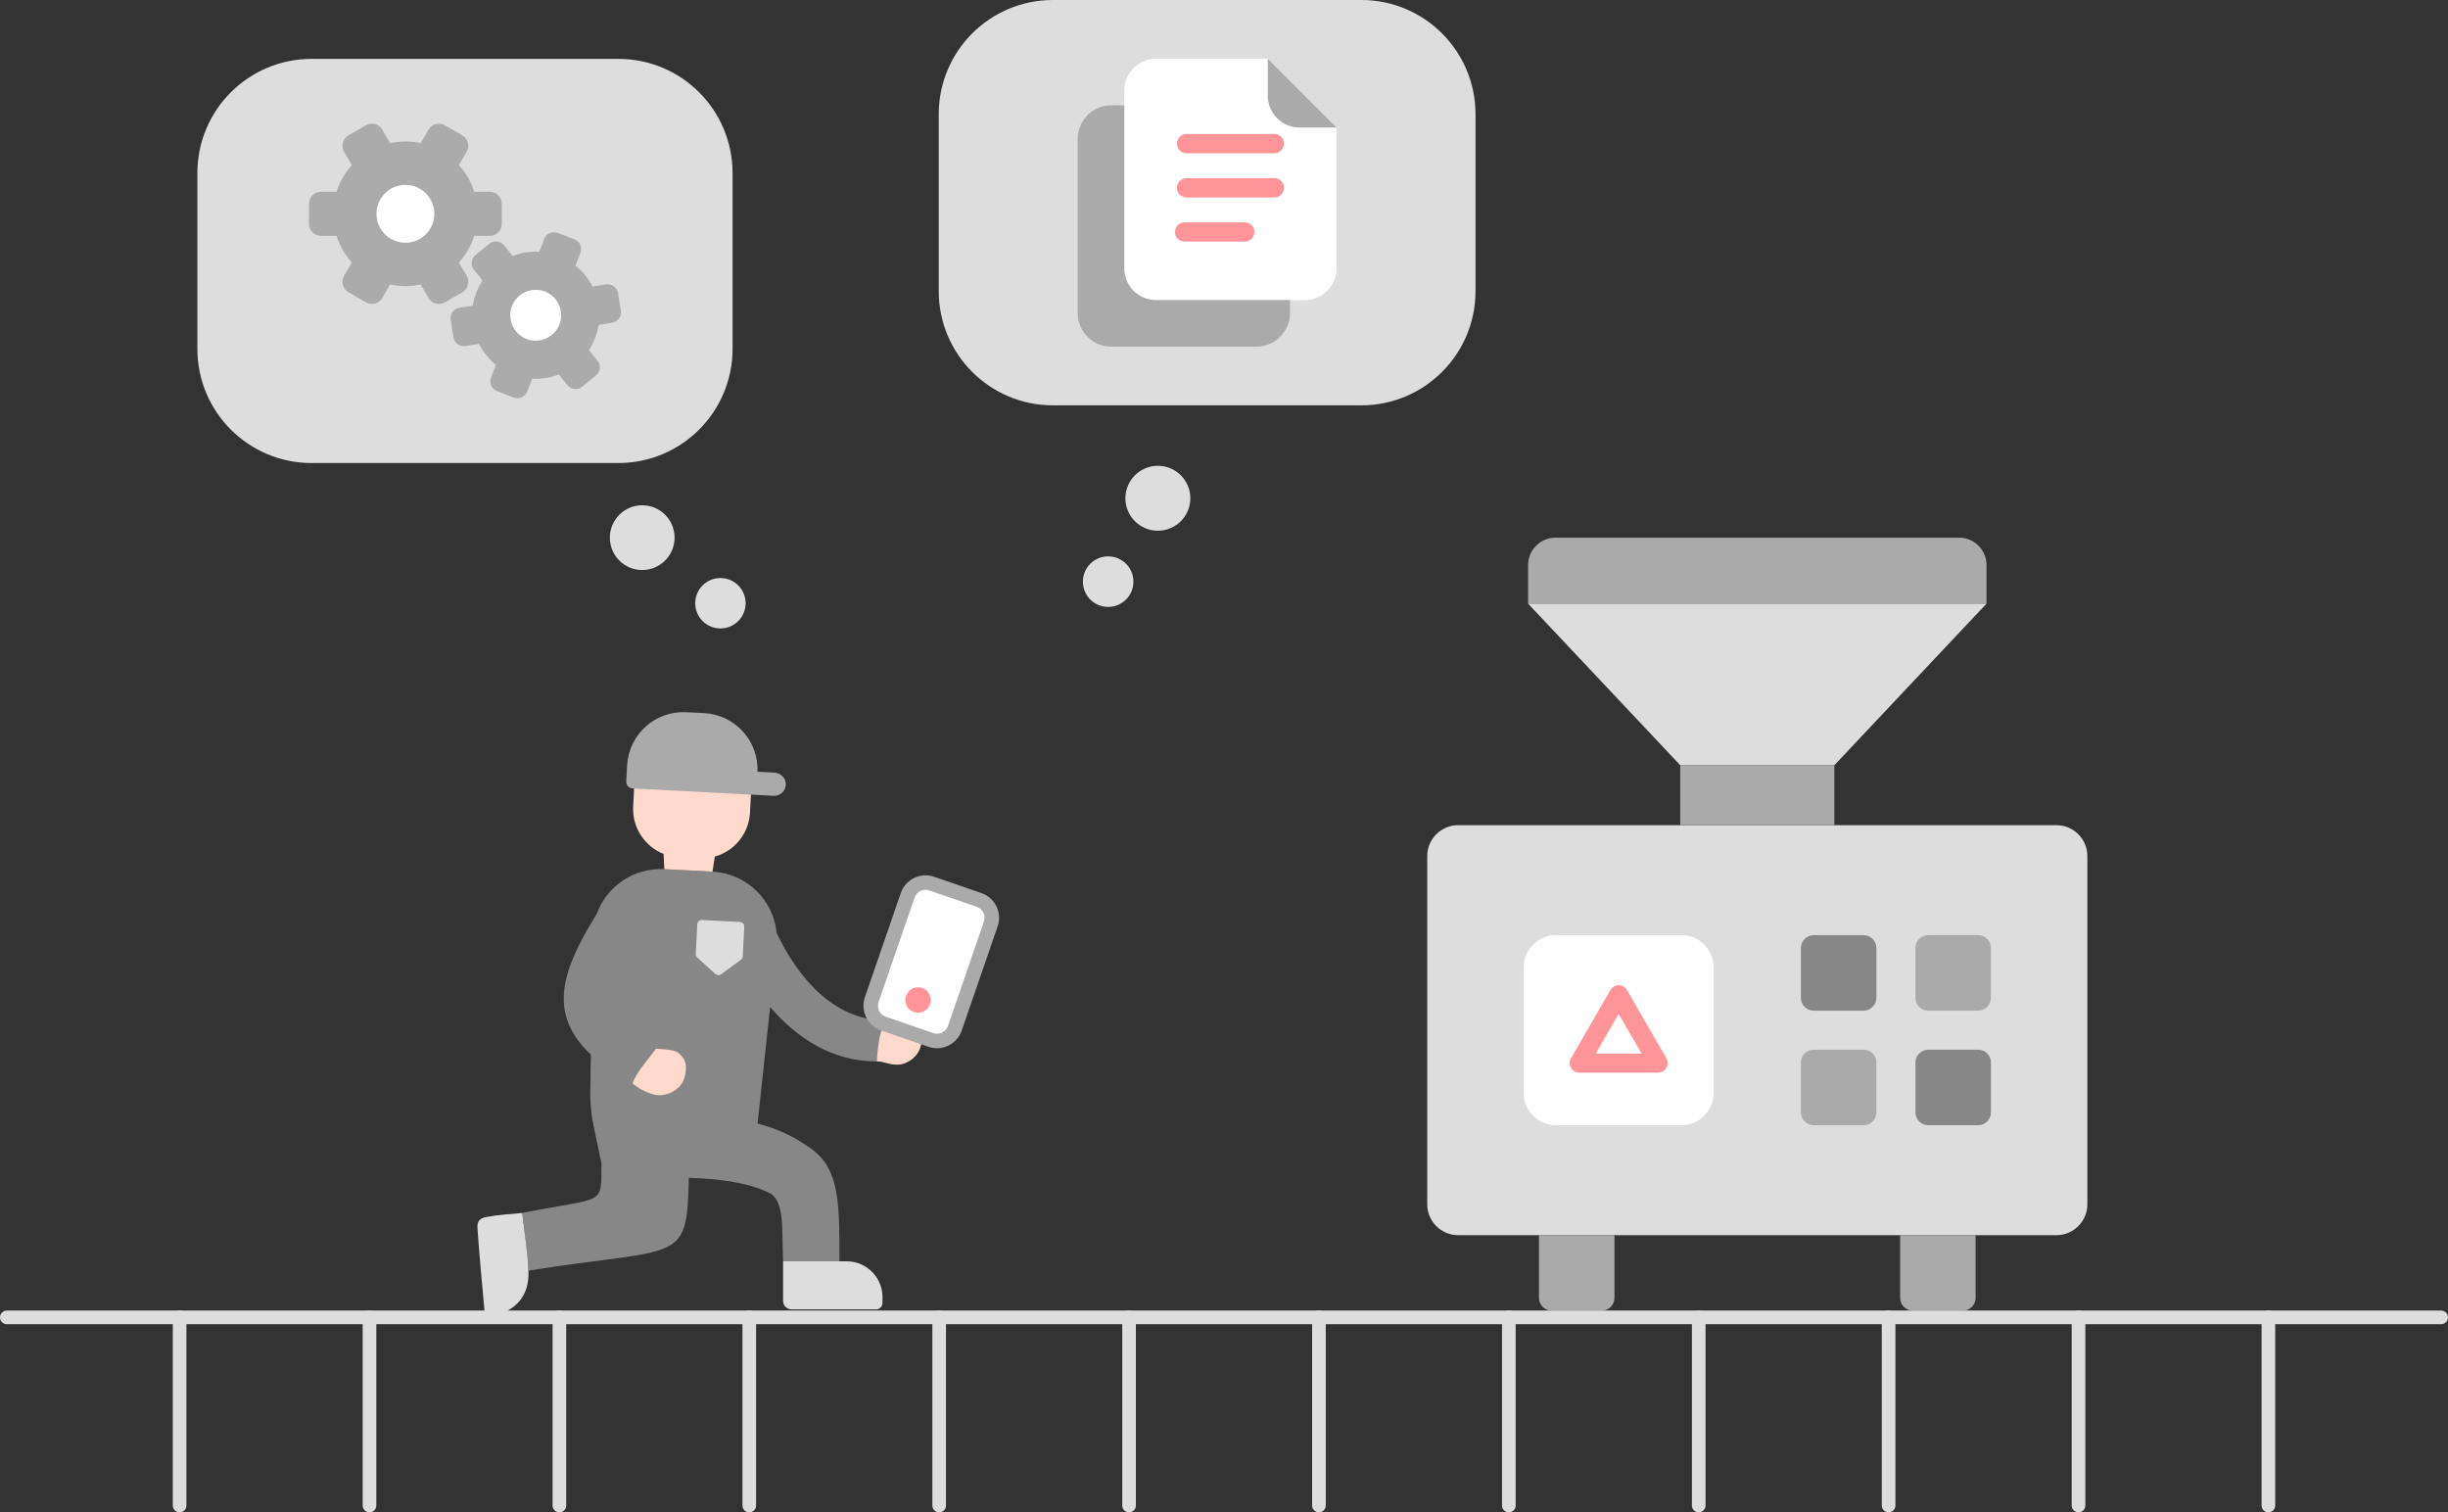 <?xml version="1.0" encoding="utf-8"?>
<!-- Generator: Adobe Illustrator 26.1.0, SVG Export Plug-In . SVG Version: 6.00 Build 0)  -->
<svg version="1.1" id="_x34__xA0_画像_00000121252632357170939810000015197325452083552959_"
	 xmlns="http://www.w3.org/2000/svg" xmlns:xlink="http://www.w3.org/1999/xlink" x="0px" y="0px"
	 viewBox="0 0 843.408 521.003" style="enable-background:new 0 0 843.408 521.003;" xml:space="preserve">
<rect x="0" y="0" width="843.408" height="521.003" fill="#333333" stroke="none"/>
<style type="text/css">
	.st0{fill:#DDDDDD;}
	.st1{fill:#AAAAAA;}
	.st2{fill:#FFFFFF;}
	.st3{fill:#FF9598;}
	.st4{fill:#ABABAB;}
	.st5{fill:#878787;}
	.st6{fill:#FFDACC;}
</style>
<g>
	<path class="st0" d="M469.021,139.642H362.758c-21.724,0-39.334-17.611-39.334-39.334V39.334
		C323.424,17.611,341.034,0,362.758,0H469.021c21.724,0,39.334,17.611,39.334,39.334
		v60.974C508.355,122.032,490.745,139.642,469.021,139.642z"/>
	<g>
		<path class="st1" d="M432.852,119.418h-49.98c-6.395,0-11.58-5.184-11.58-11.58V47.859
			c0-6.395,5.185-11.58,11.58-11.58h49.98c6.395,0,11.58,5.184,11.58,11.58v59.98
			C444.432,114.234,439.247,119.418,432.852,119.418z"/>
		<g>
			<path class="st2" d="M398.263,20.224c-6.029,0-10.916,4.887-10.916,10.916v61.308
				c0,6.029,4.887,10.916,10.916,10.916h51.308c6.029,0,10.916-4.887,10.916-10.916
				V43.923l-23.699-23.699H398.263z"/>
			<path class="st1" d="M447.703,43.923h12.784l-23.699-23.699v12.784
				C436.787,39.036,441.674,43.923,447.703,43.923z"/>
		</g>
		<path class="st3" d="M439.042,52.803h-30.25c-1.835,0-3.323-1.488-3.323-3.323
			c0-1.836,1.488-3.323,3.323-3.323h30.25c1.835,0,3.323,1.488,3.323,3.323
			C442.365,51.315,440.877,52.803,439.042,52.803z"/>
		<path class="st3" d="M439.042,68.025h-30.25c-1.835,0-3.323-1.488-3.323-3.323
			c0-1.836,1.488-3.323,3.323-3.323h30.25c1.835,0,3.323,1.488,3.323,3.323
			C442.365,66.537,440.877,68.025,439.042,68.025z"/>
		<path class="st3" d="M428.865,83.247h-20.722c-1.835,0-3.323-1.488-3.323-3.323
			c0-1.836,1.488-3.323,3.323-3.323h20.722c1.835,0,3.323,1.488,3.323,3.323
			C432.189,81.759,430.7,83.247,428.865,83.247z"/>
	</g>
	<circle class="st0" cx="398.92" cy="171.653" r="11.184"/>
	<circle class="st0" cx="381.792" cy="200.377" r="8.708"/>
</g>
<g>
	<path class="st0" d="M107.337,159.515h105.72c21.724,0,39.334-17.611,39.334-39.334V59.618
		c0-21.724-17.611-39.334-39.334-39.334H107.337c-21.724,0-39.334,17.611-39.334,39.334
		v60.563C68.003,141.905,85.613,159.515,107.337,159.515z"/>
	<g>
		<path class="st4" d="M131.7,102.657l2.684-4.648c1.704,0.368,3.471,0.567,5.284,0.567
			s3.581-0.199,5.284-0.567l2.684,4.648c1.136,1.967,3.651,2.641,5.619,1.506
			l6.038-3.486c1.967-1.136,2.641-3.652,1.506-5.619l-2.684-4.648
			c2.368-2.606,4.188-5.718,5.287-9.153h5.364c2.272,0,4.113-1.842,4.113-4.113
			v-6.972c0-2.272-1.842-4.113-4.113-4.113h-5.364
			c-1.099-3.434-2.919-6.547-5.287-9.153l2.684-4.648
			c1.136-1.967,0.462-4.483-1.506-5.619l-6.038-3.486
			c-1.967-1.136-4.483-0.462-5.619,1.506l-2.684,4.648
			c-1.704-0.368-3.47-0.567-5.284-0.567s-3.581,0.199-5.284,0.567l-2.684-4.648
			c-1.136-1.967-3.651-2.641-5.619-1.506l-6.038,3.486
			c-1.967,1.136-2.641,3.652-1.506,5.619l2.684,4.648
			c-2.368,2.606-4.188,5.718-5.287,9.153h-5.365c-2.272,0-4.113,1.842-4.113,4.113
			v6.972c0,2.272,1.842,4.113,4.113,4.113h5.365
			c1.099,3.434,2.919,6.546,5.287,9.153l-2.684,4.648
			c-1.136,1.967-0.462,4.483,1.506,5.619l6.038,3.486
			C128.049,105.299,130.564,104.625,131.7,102.657z"/>
		<circle class="st2" cx="139.668" cy="73.658" r="9.972"/>
		<path class="st4" d="M181.656,134.876l1.689-4.406c1.53,0.084,3.092,0.013,4.667-0.237
			s3.082-0.667,4.51-1.221l2.972,3.666c1.258,1.552,3.535,1.79,5.087,0.532
			l4.762-3.86c1.552-1.258,1.79-3.535,0.532-5.087l-2.972-3.666
			c1.697-2.59,2.848-5.543,3.328-8.677l4.658-0.74
			c1.973-0.313,3.318-2.167,3.004-4.139l-0.962-6.054
			c-0.314-1.973-2.167-3.317-4.139-3.004l-4.658,0.74
			c-1.428-2.831-3.438-5.282-5.854-7.218l1.689-4.406
			c0.715-1.865-0.218-3.956-2.083-4.671l-5.724-2.194
			c-1.865-0.715-3.956,0.218-4.671,2.083l-1.689,4.406
			c-1.53-0.084-3.092-0.013-4.667,0.237c-1.575,0.25-3.082,0.667-4.51,1.221
			l-2.972-3.666c-1.258-1.552-3.535-1.79-5.087-0.532l-4.762,3.86
			c-1.552,1.258-1.79,3.535-0.532,5.087l2.972,3.666
			c-1.697,2.59-2.848,5.543-3.328,8.677l-4.658,0.74
			c-1.973,0.313-3.318,2.167-3.004,4.139l0.962,6.054
			c0.313,1.973,2.167,3.318,4.139,3.004l4.658-0.74
			c1.428,2.831,3.438,5.282,5.854,7.218l-1.689,4.406
			c-0.715,1.865,0.218,3.956,2.083,4.671l5.724,2.194
			C178.849,137.673,180.941,136.741,181.656,134.876z"/>
		<circle class="st2" cx="184.572" cy="108.595" r="8.768"/>
	</g>
	<circle class="st0" cx="221.26" cy="185.223" r="11.151"/>
	<circle class="st0" cx="248.208" cy="207.816" r="8.683"/>
</g>
<g>
	<path class="st5" d="M302.079,365.657c0.787-4.661,1.606-9.443,2.612-14.139
		c-17.702-0.177-29.903-14.992-37.103-30.087
		c-1.068-11.313-10.284-20.514-22.058-21.13l-16.713-0.875
		c-10.54-0.552-19.759,5.955-23.186,15.316
		c-11.447,18.592-17.652,33.956-2.069,48.563l-0.201,12.743
		c-0.062,3.936,0.316,7.867,1.127,11.719l2.744,13.034h0.001
		c-0.242,14.79,1.824,11.353-27.308,17.049c0.996,6.58,1.479,13.256,2.229,19.869
		c52.427-8.346,54.575-1.798,55.169-31.978c9.76,0.354,20.516,1.541,27.836,5.294
		c5.23,2.682,4.183,12.731,4.641,23.488c5.327,1.263,12.67,1.942,19.409,0
		c0-19.59,0.203-31.626-9.698-38.765c-6.254-4.509-12.291-7.118-18.503-8.681
		l4.32-40.158C274.683,357.761,286.932,365.743,302.079,365.657z"/>
	<path class="st0" d="M708.509,425.523H502.375c-5.882,0-10.649-4.768-10.649-10.65V294.926
		c0-5.882,4.768-10.65,10.649-10.65H708.509c5.882,0,10.65,4.768,10.65,10.65
		v119.947C719.158,420.755,714.39,425.523,708.509,425.523z"/>
	<path class="st1" d="M684.412,207.959H526.472v-13.276c0-5.225,4.236-9.46,9.46-9.46
		h139.019c5.225,0,9.46,4.236,9.46,9.46V207.959z"/>
	<polygon class="st0" points="631.988,263.628 578.896,263.628 526.472,207.959 684.412,207.959 	
		"/>
	<rect x="578.896" y="263.628" class="st1" width="53.092" height="20.648"/>
	<path class="st2" d="M579.316,387.635h-43.264c-6.132,0-11.103-4.971-11.103-11.103v-43.264
		c0-6.132,4.971-11.103,11.103-11.103h43.264c6.132,0,11.103,4.971,11.103,11.103
		v43.264C590.42,382.664,585.449,387.635,579.316,387.635z"/>
	<path class="st5" d="M642.062,348.173H624.875c-2.436,0-4.411-1.975-4.411-4.411v-17.187
		c0-2.436,1.975-4.411,4.411-4.411h17.187c2.436,0,4.411,1.975,4.411,4.411v17.187
		C646.473,346.198,644.498,348.173,642.062,348.173z"/>
	<path class="st1" d="M642.062,387.635H624.875c-2.436,0-4.411-1.975-4.411-4.411v-17.187
		c0-2.436,1.975-4.411,4.411-4.411h17.187c2.436,0,4.411,1.975,4.411,4.411v17.187
		C646.473,385.66,644.498,387.635,642.062,387.635z"/>
	<path class="st1" d="M681.524,348.173h-17.187c-2.436,0-4.411-1.975-4.411-4.411v-17.187
		c0-2.436,1.975-4.411,4.411-4.411h17.187c2.436,0,4.411,1.975,4.411,4.411v17.187
		C685.935,346.198,683.96,348.173,681.524,348.173z"/>
	<path class="st1" d="M551.822,451.531h-17.187c-2.436,0-4.411-1.975-4.411-4.411v-21.598
		h26.009v21.598C556.232,449.557,554.258,451.531,551.822,451.531z"/>
	<path class="st1" d="M676.249,451.531h-17.187c-2.436,0-4.411-1.975-4.411-4.411v-21.598
		h26.009v21.598C680.66,449.557,678.685,451.531,676.249,451.531z"/>
	<path class="st5" d="M681.524,387.635h-17.187c-2.436,0-4.411-1.975-4.411-4.411v-17.187
		c0-2.436,1.975-4.411,4.411-4.411h17.187c2.436,0,4.411,1.975,4.411,4.411v17.187
		C685.935,385.66,683.96,387.635,681.524,387.635z"/>
	<path class="st3" d="M571.278,369.542h-27.186c-1.175,0-2.261-0.627-2.849-1.645
		c-0.587-1.018-0.587-2.271,0-3.289l13.593-23.544
		c0.587-1.018,1.674-1.645,2.849-1.645c1.175,0,2.261,0.627,2.849,1.645
		l13.593,23.544c0.587,1.018,0.587,2.272,0,3.289
		C573.539,368.915,572.452,369.542,571.278,369.542z M549.789,362.963h15.791
		l-7.896-13.676L549.789,362.963z"/>
	<path class="st6" d="M304.69,351.518c-1.03,4.7-1.891,4.077-2.612,14.139
		c2.882,0,3.507,1.103,7.161,1.131c3.654,0.028,8.348-3.574,8.178-8.248
		c0.106-0.08,0,0,0,0c-0.136-3.728-1.516-6.333-4.414-7.55
		c-1.291-0.542-2.741-0.606-4.113-0.325
		C307.485,350.952,306.09,351.226,304.69,351.518z"/>
	<path class="st6" d="M243.15,252.584l-6.986-0.366
		c-9.186-0.481-17.023,6.576-17.504,15.763l-0.517,9.865
		c-0.383,7.319,4.026,13.768,10.478,16.336l0.253,5.247l16.598,0.869l0.799-5.192
		c6.685-1.881,11.743-7.834,12.126-15.153l0.516-9.865
		C259.394,260.901,252.337,253.064,243.15,252.584z"/>
	<path class="st0" d="M179.93,417.876c0.73,6.167,1.882,14.075,2.139,19.909
		c0.394,8.96-4.604,13.788-12.524,15.767c-0.013,0.181,0,0,0,0
		c-1.417,0.354-2.501-0.548-2.653-2.295c-0.78-8.941-1.797-19.197-2.397-28.194
		c-0.155-2.333,0.807-3.36,2.943-3.779
		C171.274,418.531,175.878,418.243,179.93,417.876z"/>
	<path class="st1" d="M266.726,266.157l-5.751-0.301
		c0.435-10.613-7.742-19.627-18.378-20.184l-6.142-0.321
		c-10.635-0.557-19.709,7.555-20.384,18.155l-0.011-0.001l-0.299,5.711
		c-0.066,1.257,0.9,2.329,2.157,2.395l48.618,2.545
		c2.342,0.123,4.318-1.795,4.203-4.198
		C270.641,267.869,268.815,266.267,266.726,266.157z"/>
	<path class="st0" d="M291.699,434.524h-21.902v13.625c0,1.619,1.313,2.932,2.932,2.932
		h29.112c1.22,0,2.209-0.989,2.209-2.209v-1.997
		C304.051,440.054,298.521,434.524,291.699,434.524z"/>
	<g>
		<path class="st2" d="M322.812,358.615c-0.721,0-1.437-0.121-2.127-0.358l-16.297-5.62
			c-3.401-1.173-5.214-4.895-4.042-8.295l12.376-35.892
			c0.908-2.633,3.386-4.4,6.167-4.4c0.721,0,1.437,0.12,2.127,0.358
			l16.298,5.62c3.401,1.173,5.214,4.895,4.042,8.296l-12.376,35.891
			C328.073,356.847,325.594,358.615,322.812,358.615z"/>
		<path class="st1" d="M318.89,306.55h-0c0.443,0,0.884,0.075,1.312,0.222L336.5,312.392
			c2.098,0.723,3.216,3.019,2.493,5.117l-12.376,35.891
			c-0.56,1.624-2.089,2.715-3.804,2.715c-0.443,0-0.885-0.075-1.312-0.222
			l-16.298-5.62c-2.098-0.723-3.216-3.019-2.493-5.117l12.376-35.891
			C315.645,307.641,317.174,306.55,318.89,306.55 M318.889,301.55
			c-3.743,0-7.242,2.348-8.531,6.085l-12.376,35.891
			c-1.625,4.712,0.878,9.849,5.59,11.474l16.298,5.62
			c0.974,0.336,1.966,0.495,2.942,0.495c3.743,0,7.242-2.348,8.531-6.085
			l12.376-35.891c1.625-4.712-0.878-9.849-5.59-11.474l-16.298-5.62
			C320.857,301.709,319.865,301.55,318.889,301.55L318.889,301.55z"/>
	</g>
	<path class="st0" d="M240.24,318.423l-0.534,10.198
		c-0.025,0.47,0.163,0.926,0.511,1.242l6.249,5.674
		c0.551,0.501,1.379,0.544,1.98,0.104l6.807-4.991
		c0.379-0.278,0.614-0.712,0.638-1.182l0.534-10.198
		c0.045-0.864-0.619-1.601-1.483-1.647l-13.056-0.683
		C241.023,316.895,240.285,317.559,240.24,318.423z"/>
	<circle class="st3" cx="316.309" cy="344.505" r="4.393"/>
	<path class="st0" d="M841.058,456.189H2.35C1.052,456.189,0,455.137,0,453.839
		s1.052-2.35,2.35-2.35h838.709c1.298,0,2.349,1.052,2.349,2.35
		S842.356,456.189,841.058,456.189z"/>
	<path class="st0" d="M585.26,521.003c-1.298,0-2.349-1.052-2.349-2.349v-64.815
		c0-1.298,1.052-2.35,2.349-2.35s2.349,1.052,2.349,2.35v64.815
		C587.609,519.951,586.558,521.003,585.26,521.003z"/>
	<path class="st0" d="M519.838,521.003c-1.298,0-2.349-1.052-2.349-2.349v-64.815
		c0-1.298,1.052-2.35,2.349-2.35c1.298,0,2.35,1.052,2.35,2.35v64.815
		C522.188,519.951,521.136,521.003,519.838,521.003z"/>
	<path class="st0" d="M650.683,521.003c-1.298,0-2.349-1.052-2.349-2.349v-64.815
		c0-1.298,1.052-2.35,2.349-2.35s2.35,1.052,2.35,2.35v64.815
		C653.032,519.951,651.981,521.003,650.683,521.003z"/>
	<path class="st0" d="M716.106,521.003c-1.298,0-2.35-1.052-2.35-2.349v-64.815
		c0-1.298,1.052-2.35,2.35-2.35s2.349,1.052,2.349,2.35v64.815
		C718.455,519.951,717.403,521.003,716.106,521.003z"/>
	<path class="st0" d="M781.528,521.003c-1.298,0-2.349-1.052-2.349-2.349v-64.815
		c0-1.298,1.052-2.35,2.349-2.35s2.35,1.052,2.35,2.35v64.815
		C783.877,519.951,782.825,521.003,781.528,521.003z"/>
	<path class="st0" d="M454.415,521.003c-1.298,0-2.349-1.052-2.349-2.349v-64.815
		c0-1.298,1.052-2.35,2.349-2.35s2.349,1.052,2.349,2.35v64.815
		C456.765,519.951,455.713,521.003,454.415,521.003z"/>
	<path class="st0" d="M388.992,521.003c-1.298,0-2.349-1.052-2.349-2.349v-64.815
		c0-1.298,1.052-2.35,2.349-2.35c1.298,0,2.35,1.052,2.35,2.35v64.815
		C391.342,519.951,390.29,521.003,388.992,521.003z"/>
	<path class="st0" d="M323.571,521.003c-1.298,0-2.35-1.052-2.35-2.349v-64.815
		c0-1.298,1.052-2.35,2.35-2.35s2.35,1.052,2.35,2.35v64.815
		C325.92,519.951,324.868,521.003,323.571,521.003z"/>
	<path class="st0" d="M258.148,521.003c-1.298,0-2.35-1.052-2.35-2.349v-64.815
		c0-1.298,1.052-2.35,2.35-2.35s2.35,1.052,2.35,2.35v64.815
		C260.497,519.951,259.445,521.003,258.148,521.003z"/>
	<path class="st0" d="M192.726,521.003c-1.298,0-2.349-1.052-2.349-2.349v-64.815
		c0-1.298,1.052-2.35,2.349-2.35s2.35,1.052,2.35,2.35v64.815
		C195.075,519.951,194.024,521.003,192.726,521.003z"/>
	<path class="st0" d="M127.303,521.003c-1.298,0-2.349-1.052-2.349-2.349v-64.815
		c0-1.298,1.052-2.35,2.349-2.35c1.298,0,2.35,1.052,2.35,2.35v64.815
		C129.653,519.951,128.601,521.003,127.303,521.003z"/>
	<path class="st0" d="M61.88,521.003c-1.298,0-2.35-1.052-2.35-2.349v-64.815
		c0-1.298,1.052-2.35,2.35-2.35c1.298,0,2.35,1.052,2.35,2.35v64.815
		C64.23,519.951,63.178,521.003,61.88,521.003z"/>
	<path class="st6" d="M225.997,361.288c-2.839,3.963-6.514,7.781-8.112,11.961
		c1.832,1.414,3.719,2.763,7.328,3.801c3.608,1.038,9.161-1.175,10.497-5.493
		c0.142-0.054,0.108-0.045,0,0c1.066-3.444,1.019-6.124-1.595-8.506
		c-1.166-1.062-2.294-1.178-3.705-1.379S227.415,361.379,225.997,361.288z"/>
</g>
</svg>
